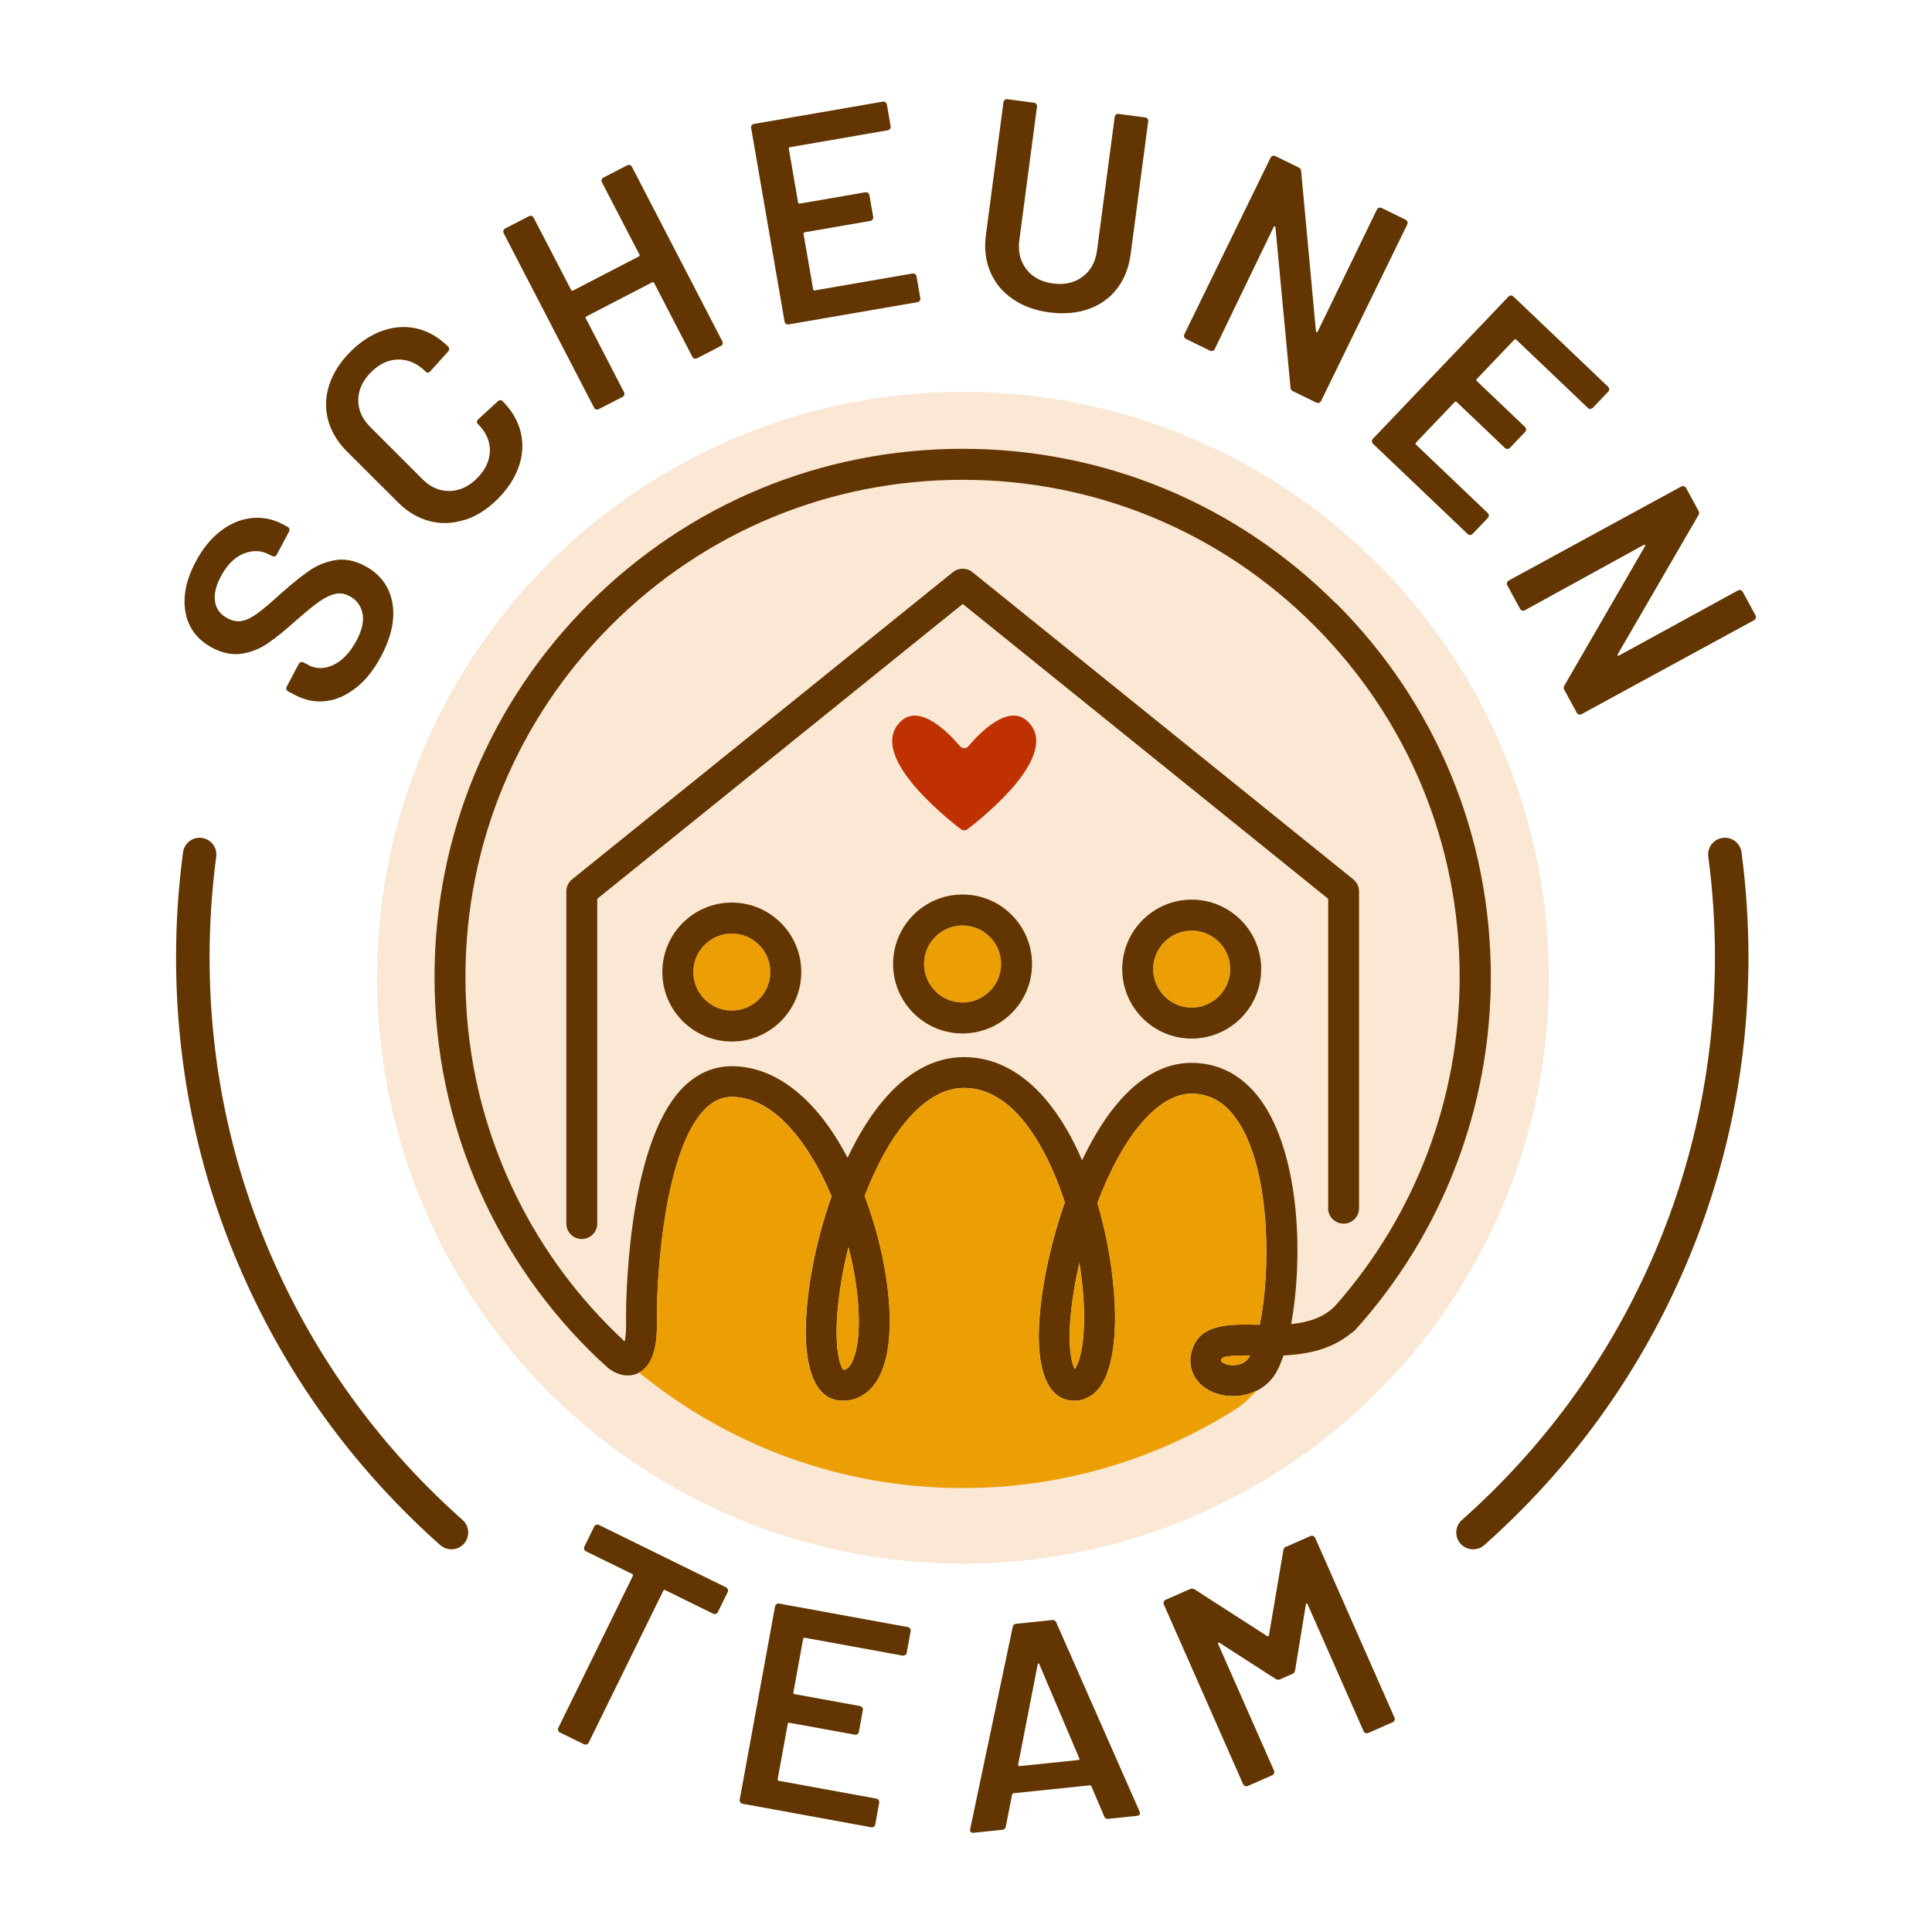 <?xml version="1.0" encoding="UTF-8"?>
<svg id="Ebene_1" data-name="Ebene 1" xmlns="http://www.w3.org/2000/svg" viewBox="0 0 230 230">
  <defs>
    <style>
      .cls-1 {
        fill: #633500;
      }

      .cls-2 {
        fill: #bf3100;
      }

      .cls-3 {
        fill: #ec9f05;
      }

      .cls-4 {
        fill: #fae7d4;
      }
    </style>
  </defs>
  <circle class="cls-4" cx="114.64" cy="116.4" r="69.75"/>
  <path class="cls-2" d="M115.27,88.85c-.25.3-.72.3-.97,0-1.27-1.51-4.78-5.18-7.08-2.96-4.02,3.89,5.15,11.28,7.18,12.83.23.17.54.17.77,0,2.03-1.55,11.2-8.93,7.18-12.83-2.3-2.23-5.8,1.45-7.08,2.96Z"/>
  <g>
    <circle class="cls-3" cx="87.12" cy="115.72" r="4.59"/>
    <circle class="cls-3" cx="114.59" cy="114.76" r="4.59"/>
    <circle class="cls-3" cx="141.87" cy="115.37" r="4.59"/>
    <path class="cls-1" d="M158.11,143.83c0,1.02.82,1.84,1.84,1.84s1.84-.82,1.84-1.84v-37.71c0-.56-.25-1.08-.68-1.43l-45.35-36.58c-.67-.54-1.64-.54-2.31,0l-45.35,36.58c-.43.35-.68.88-.68,1.43v39.54c0,1.02.82,1.84,1.84,1.84s1.84-.82,1.84-1.84v-38.66l43.51-35.1,43.51,35.1v36.83Z"/>
    <path class="cls-1" d="M87.12,107.45c-4.56,0-8.27,3.71-8.27,8.27s3.71,8.27,8.27,8.27,8.27-3.71,8.27-8.27-3.71-8.27-8.27-8.27ZM87.12,120.31c-2.53,0-4.59-2.06-4.59-4.59s2.06-4.59,4.59-4.59,4.59,2.06,4.59,4.59-2.06,4.59-4.59,4.59Z"/>
    <path class="cls-1" d="M114.59,106.49c-4.56,0-8.27,3.71-8.27,8.27s3.71,8.27,8.27,8.27,8.27-3.71,8.27-8.27-3.71-8.27-8.27-8.27ZM114.59,119.35c-2.53,0-4.59-2.06-4.59-4.59s2.06-4.59,4.59-4.59,4.59,2.06,4.59,4.59-2.06,4.59-4.59,4.59Z"/>
    <path class="cls-1" d="M141.87,107.1c-4.56,0-8.27,3.71-8.27,8.27s3.71,8.27,8.27,8.27,8.27-3.71,8.27-8.27-3.71-8.27-8.27-8.27ZM141.87,119.96c-2.53,0-4.59-2.06-4.59-4.59s2.06-4.59,4.59-4.59,4.59,2.06,4.59,4.59-2.06,4.59-4.59,4.59Z"/>
    <path class="cls-1" d="M159.04,71.84c-11.87-11.87-27.66-18.41-44.45-18.41s-32.57,6.54-44.45,18.41c-11.87,11.87-18.41,27.66-18.41,44.45,0,8.78,1.78,17.28,5.28,25.25,3.38,7.7,8.21,14.56,14.34,20.37.05.04.1.09.15.12.21.2.43.41.64.6.84.8,2.32,1.5,3.75.87,2.19-.97,2.39-4.1,2.32-6.72-.02-5.29.97-19.97,5.73-24.76.96-.97,2-1.44,3.18-1.44,5.2,0,8.94,5.82,10.7,9.29.42.82.81,1.67,1.18,2.55-1.93,5.44-3.09,11.47-3.07,16.27.01,3.01.61,8.06,4.4,8.06,1.14,0,3.24-.42,4.52-3.21.72-1.56,1.08-3.66,1.08-6.25,0-4.5-1.13-10-2.99-14.92,3.1-8.06,7.41-12.82,11.77-12.86.02,0,.05,0,.07,0,6.64,0,10.43,8.86,11.99,13.62-1.9,5.42-3.1,11.44-3.1,15.98,0,2.85.55,7.64,4.24,7.64.8,0,2.31-.28,3.4-2.19.69-1.21,2.18-4.94,1.01-13.55-.36-2.66-.93-5.3-1.67-7.8,3.09-8.16,7.26-13.01,11.21-13.01,2.48,0,4.43,1.31,5.96,4,3.42,6.04,3.45,17.15,2.16,23.5-.12,0-.24,0-.35,0-3.16-.06-6.43-.12-7.57,2.61-.88,2.1-.07,4.22,2,5.27,1.19.6,2.67.78,4.07.49,1.61-.33,2.93-1.25,3.73-2.57.34-.56.65-1.28.94-2.14,2.72-.13,5.66-.67,8.04-2.64.18-.1.35-.23.5-.39,10.41-11.55,16.14-26.49,16.14-42.05,0-16.79-6.54-32.58-18.41-44.45ZM148.68,161.61c-.62,1.03-2.18,1.09-2.98.69-.42-.21-.37-.32-.26-.57.27-.3,1.63-.36,2.85-.36.18,0,.36,0,.53,0-.04.09-.09.17-.14.24ZM101.5,162.01c-.43.94-.86,1.05-1.1,1.06-.31-.33-.98-1.95-.76-6,.14-2.61.62-5.61,1.37-8.6.79,3.07,1.23,6.14,1.23,8.82s-.41,3.97-.74,4.71ZM129.05,157.35c-.05,3.69-.77,5.22-1.1,5.63-.32-.54-.85-2.36-.48-6.4.18-1.95.53-4.08,1.03-6.24.4,2.46.59,4.87.56,7.01ZM151.01,132.4c-2.17-3.84-5.34-5.87-9.16-5.87-4.92,0-9.41,4-13.03,11.6-.58-1.35-1.21-2.62-1.89-3.77-3.26-5.57-7.46-8.51-12.15-8.51-.04,0-.07,0-.11,0-5.32.05-10.08,4.19-13.77,11.98-3.68-7.04-8.57-10.9-13.78-10.9-2.17,0-4.12.85-5.79,2.52-6.83,6.86-6.81,26.56-6.8,27.39,0,.01,0,.03,0,.04.04,1.45-.05,2.31-.16,2.82-.66-.61-1.31-1.24-1.94-1.88,0,0-.01-.01-.02-.02-5.08-5.15-9.12-11.11-12.03-17.73-3.3-7.51-4.97-15.5-4.97-23.77,0-15.81,6.16-30.67,17.33-41.85,11.18-11.18,26.04-17.33,41.85-17.33s30.67,6.16,41.85,17.33c11.18,11.18,17.33,26.04,17.33,41.85,0,14.44-5.25,28.31-14.78,39.12-1.38,1.45-3.27,2.01-5.28,2.21,1.34-7.3,1.13-18.44-2.7-25.22Z"/>
    <g>
      <path class="cls-3" d="M129.05,157.35c.03-2.14-.17-4.55-.56-7.01-.5,2.16-.85,4.29-1.03,6.24-.36,4.04.16,5.86.48,6.4.34-.41,1.05-1.94,1.1-5.63Z"/>
      <path class="cls-3" d="M101.5,162.01c.34-.74.74-2.16.74-4.71,0-2.68-.45-5.76-1.23-8.82-.75,2.99-1.23,5.98-1.37,8.6-.22,4.05.45,5.67.76,6,.24-.01.66-.12,1.1-1.06Z"/>
      <path class="cls-3" d="M148.11,166.08c-1.39.29-2.88.11-4.07-.49-2.08-1.05-2.88-3.17-2-5.27,1.14-2.73,4.41-2.67,7.57-2.61.12,0,.24,0,.35,0,1.29-6.35,1.26-17.46-2.16-23.5-1.53-2.69-3.48-4-5.96-4-3.95,0-8.12,4.85-11.21,13.01.74,2.5,1.31,5.14,1.67,7.8,1.17,8.6-.31,12.34-1.01,13.55-1.09,1.91-2.6,2.19-3.4,2.19-3.69,0-4.24-4.79-4.24-7.64,0-4.54,1.2-10.56,3.1-15.98-1.56-4.76-5.35-13.62-11.99-13.62-.02,0-.05,0-.07,0-4.36.04-8.67,4.8-11.77,12.86,1.86,4.92,2.99,10.42,2.99,14.92,0,2.58-.36,4.68-1.08,6.25-1.28,2.79-3.38,3.21-4.52,3.21-3.8,0-4.39-5.05-4.4-8.06-.02-4.79,1.14-10.83,3.07-16.27-.37-.88-.76-1.73-1.18-2.55-1.77-3.47-5.5-9.29-10.7-9.29-1.17,0-2.21.47-3.18,1.44-4.77,4.79-5.75,19.48-5.73,24.76.07,2.54-.13,5.53-2.12,6.6,10.5,8.59,23.91,13.76,38.54,13.76,11.89,0,22.99-3.41,32.37-9.31.66-.41,1.27-.9,1.81-1.46l.86-.89c-.48.25-.99.46-1.56.58Z"/>
      <path class="cls-3" d="M145.44,161.72c-.1.25-.15.36.26.57.8.41,2.36.34,2.98-.69.05-.08.09-.16.14-.24-.17,0-.35,0-.53,0-1.22,0-2.58.06-2.85.36Z"/>
      <polygon class="cls-3" points="152.12 162.99 152.12 162.98 152.12 162.98 152.12 162.99"/>
    </g>
  </g>
  <g>
    <g>
      <path class="cls-1" d="M42.4,81.86c-1.14.91-2.33,1.45-3.59,1.6-1.26.16-2.51-.09-3.75-.75l-.76-.4c-.1-.05-.17-.14-.2-.24-.03-.11-.02-.21.03-.32l1.44-2.72c.05-.1.14-.17.24-.2.11-.03.21-.02.32.03l.58.31c.94.5,1.94.49,3-.02,1.06-.51,1.98-1.48,2.75-2.93.66-1.24.89-2.32.69-3.23-.2-.91-.71-1.59-1.55-2.03-.57-.3-1.15-.39-1.73-.25-.58.14-1.2.44-1.87.91-.67.47-1.58,1.22-2.75,2.24-1.3,1.17-2.42,2.08-3.36,2.72-.94.65-1.98,1.06-3.1,1.24-1.12.18-2.29-.06-3.49-.69-1.79-.95-2.87-2.35-3.21-4.21-.35-1.85.05-3.87,1.21-6.05.81-1.53,1.79-2.74,2.94-3.63,1.15-.89,2.37-1.41,3.67-1.56,1.29-.15,2.56.1,3.81.76l.52.28c.1.05.17.14.2.24.03.11.02.21-.03.32l-1.46,2.75c-.05.1-.14.17-.24.2-.11.03-.21.02-.32-.03l-.34-.18c-.96-.51-1.98-.54-3.05-.11-1.08.43-1.98,1.34-2.72,2.73-.59,1.12-.82,2.12-.68,2.99.14.87.64,1.53,1.49,1.98.61.32,1.2.43,1.76.3.56-.12,1.17-.42,1.83-.91.66-.48,1.6-1.28,2.81-2.39,1.32-1.16,2.43-2.05,3.34-2.68.91-.63,1.93-1.04,3.06-1.24,1.13-.2,2.3.03,3.51.66,1.83.97,2.93,2.42,3.3,4.35.36,1.93-.08,4.06-1.32,6.41-.84,1.59-1.83,2.84-2.97,3.75Z"/>
      <path class="cls-1" d="M55.29,61.89c-1.41.45-2.8.5-4.17.14-1.37-.36-2.63-1.11-3.77-2.25l-6.05-6.04c-1.14-1.14-1.89-2.4-2.25-3.77-.36-1.37-.31-2.76.15-4.16.46-1.4,1.3-2.72,2.52-3.94,1.21-1.21,2.5-2.05,3.89-2.52,1.39-.47,2.75-.55,4.09-.22,1.34.33,2.55,1.04,3.65,2.13.08.08.12.18.12.29,0,.11-.04.21-.12.29l-2.13,2.37c-.2.2-.38.2-.56.02-.96-.96-2.04-1.44-3.22-1.43-1.18,0-2.27.51-3.27,1.51-.99,1-1.5,2.09-1.52,3.28-.02,1.19.46,2.27,1.42,3.23l6.24,6.24c.95.95,2.01,1.41,3.21,1.39,1.19-.02,2.28-.52,3.28-1.52.99-1,1.5-2.08,1.52-3.25.02-1.17-.46-2.24-1.42-3.2-.18-.18-.17-.37.02-.56l2.35-2.15c.08-.08.17-.13.28-.13.11,0,.19.02.26.09,1.11,1.11,1.83,2.34,2.17,3.68.33,1.35.27,2.71-.21,4.1-.47,1.39-1.31,2.68-2.52,3.89-1.22,1.22-2.54,2.06-3.95,2.51Z"/>
      <path class="cls-1" d="M71.63,21.38c.03-.11.1-.19.21-.24l2.83-1.46c.1-.05.21-.06.32-.03.11.03.19.1.24.21l10.76,20.77c.05.1.06.21.03.32-.03.11-.1.19-.21.24l-2.83,1.46c-.1.05-.21.06-.32.03-.11-.03-.19-.1-.24-.21l-4.55-8.79c-.05-.1-.13-.13-.23-.07l-7.83,4.06c-.1.05-.13.13-.07.23l4.55,8.79c.05.1.06.21.03.32-.03.11-.1.19-.21.24l-2.83,1.46c-.1.05-.21.06-.32.03-.11-.03-.19-.1-.24-.21l-10.76-20.77c-.05-.1-.06-.21-.03-.32.03-.11.1-.19.21-.24l2.83-1.46c.1-.05.21-.06.32-.03.11.03.19.1.24.21l4.46,8.6c.05.1.13.13.23.07l7.83-4.06c.1-.05.13-.13.07-.23l-4.46-8.6c-.05-.1-.06-.21-.03-.32Z"/>
      <path class="cls-1" d="M105.95,15.34c-.07.09-.16.15-.27.17l-11.63,2.01c-.11.02-.16.09-.14.2l1.1,6.38c.02.11.09.16.2.14l7.81-1.35c.11-.02.22,0,.31.07.09.07.15.16.17.27l.45,2.59c.02.11,0,.22-.07.31-.07.09-.16.15-.27.17l-7.81,1.35c-.11.02-.16.09-.14.2l1.14,6.58c.02.11.09.16.2.14l11.63-2.01c.11-.02.22,0,.31.07.09.07.15.16.17.27l.45,2.59c.02.11,0,.22-.07.31-.07.09-.16.15-.27.17l-15.34,2.65c-.11.02-.22,0-.31-.07-.09-.07-.15-.16-.17-.27l-3.98-23.05c-.02-.11,0-.22.07-.31.07-.09.15-.15.27-.17l15.34-2.65c.11-.02.22,0,.31.07.09.07.15.16.17.27l.45,2.59c.02.11,0,.22-.07.31Z"/>
      <path class="cls-1" d="M120.55,35.59c-1.22-.84-2.1-1.91-2.66-3.23-.56-1.32-.73-2.78-.52-4.38l2.09-15.81c.02-.11.07-.21.16-.28.09-.07.19-.1.31-.08l3.16.42c.11.02.21.07.28.16.07.09.1.19.08.31l-2.1,15.88c-.18,1.35.1,2.5.83,3.46.73.96,1.8,1.53,3.19,1.71,1.39.18,2.57-.09,3.53-.82.96-.73,1.53-1.78,1.7-3.13l2.1-15.88c.02-.11.07-.21.16-.28.09-.07.19-.1.31-.08l3.16.42c.11.02.21.07.28.16.07.09.1.19.08.31l-2.09,15.81c-.21,1.6-.75,2.97-1.62,4.1-.87,1.13-2,1.94-3.39,2.43-1.39.49-2.94.62-4.66.4-1.69-.22-3.15-.75-4.36-1.59Z"/>
      <path class="cls-1" d="M164.16,24.74c.11-.04.21-.03.32.02l2.86,1.4c.1.05.17.13.21.24.04.11.03.21-.02.32l-10.26,21.02c-.05.1-.13.17-.24.21-.11.04-.21.03-.32-.02l-2.77-1.35c-.21-.1-.31-.25-.31-.46l-1.79-19.05c-.01-.08-.04-.13-.09-.14-.05,0-.09.03-.13.11l-7.01,14.52c-.05.1-.13.17-.24.21-.11.04-.21.03-.32-.02l-2.86-1.4c-.1-.05-.17-.13-.21-.24-.04-.11-.03-.21.02-.32l10.26-21.02c.05-.1.13-.17.24-.21.11-.04.21-.03.32.02l2.77,1.35c.21.1.31.25.31.46l1.76,19.03c.01.08.04.13.09.14.05.01.09-.03.13-.11l7.04-14.51c.05-.1.13-.17.24-.21Z"/>
      <path class="cls-1" d="M189.35,48.7c-.11,0-.21-.04-.3-.12l-8.54-8.14c-.08-.08-.17-.08-.24,0l-4.46,4.68c-.08.08-.08.16,0,.24l5.74,5.47c.08.08.13.18.13.29,0,.11-.04.21-.12.3l-1.81,1.9c-.08.08-.18.13-.29.13-.11,0-.21-.04-.3-.12l-5.74-5.47c-.08-.08-.17-.08-.24,0l-4.61,4.83c-.08.08-.08.16,0,.24l8.54,8.14c.08.08.13.18.13.29,0,.11-.04.21-.12.3l-1.81,1.9c-.08.08-.18.13-.29.13-.11,0-.21-.04-.3-.12l-11.27-10.74c-.08-.08-.13-.18-.13-.29,0-.11.04-.21.12-.3l16.14-16.93c.08-.08.18-.13.29-.13.11,0,.21.04.3.12l11.27,10.74c.08.08.13.18.13.29,0,.11-.04.21-.12.3l-1.81,1.9c-.08.08-.18.13-.29.13Z"/>
      <path class="cls-1" d="M207.22,70.26c.11.03.19.1.25.2l1.52,2.8c.06.1.07.21.03.32-.03.11-.1.19-.2.25l-20.54,11.19c-.1.06-.21.07-.32.03-.11-.03-.19-.1-.25-.2l-1.47-2.7c-.11-.2-.11-.39.01-.56l9.58-16.56c.04-.07.04-.13,0-.16-.03-.04-.09-.03-.17.01l-14.13,7.77c-.1.06-.21.07-.32.03-.11-.03-.19-.1-.25-.2l-1.52-2.8c-.06-.1-.07-.21-.03-.32.03-.11.1-.19.2-.25l20.54-11.19c.1-.06.21-.07.32-.03.11.03.19.1.25.2l1.47,2.7c.11.2.11.39-.01.56l-9.59,16.53c-.04.07-.04.13,0,.16.03.03.09.03.17-.01l14.14-7.74c.1-.06.21-.07.32-.03Z"/>
    </g>
    <g>
      <path class="cls-1" d="M86.65,189.21c.04.11.03.21-.02.32l-1.17,2.39c-.05.1-.13.17-.24.21-.11.04-.21.03-.32-.02l-5.71-2.81c-.1-.05-.18-.02-.23.08l-8.88,18.08c-.05.1-.13.17-.24.21-.11.04-.21.03-.32-.02l-2.86-1.4c-.1-.05-.17-.13-.21-.24-.04-.11-.03-.21.02-.32l8.87-18.08c.05-.1.02-.18-.08-.23l-5.5-2.7c-.1-.05-.17-.13-.21-.24-.04-.11-.03-.21.02-.32l1.17-2.39c.05-.1.13-.17.24-.21.11-.04.21-.03.32.02l15.13,7.43c.1.05.17.13.21.24Z"/>
      <path class="cls-1" d="M107.73,197.02c-.09.07-.2.09-.31.07l-11.61-2.12c-.11-.02-.18.03-.2.14l-1.16,6.37c-.02.11.03.18.14.2l7.79,1.42c.11.02.2.08.27.17.06.09.09.2.07.31l-.47,2.59c-.02.11-.08.2-.17.27-.09.07-.2.09-.31.07l-7.79-1.42c-.11-.02-.18.03-.2.14l-1.2,6.57c-.02.11.03.18.14.2l11.61,2.12c.11.02.2.08.27.17.06.09.09.2.07.31l-.47,2.59c-.02.11-.08.2-.17.27-.09.07-.2.09-.31.07l-15.32-2.8c-.11-.02-.2-.08-.27-.17-.07-.09-.09-.2-.07-.31l4.21-23.01c.02-.11.08-.2.17-.27.09-.06.2-.09.31-.07l15.32,2.8c.11.02.2.08.27.17.06.09.09.2.07.31l-.47,2.59c-.02.11-.08.2-.17.27Z"/>
      <path class="cls-1" d="M131.45,216.23l-1.52-3.57c-.06-.09-.12-.13-.19-.12l-9.09.94c-.07,0-.12.06-.16.16l-.75,3.8c-.04.24-.18.37-.41.39l-3.44.36c-.14.01-.25-.01-.32-.09-.08-.07-.1-.19-.07-.36l5.06-24.04c.05-.24.18-.37.41-.39l4.3-.45c.23-.02.39.08.48.3l9.91,22.49s.04.1.05.17c.02.21-.09.32-.35.35l-3.44.36c-.23.02-.39-.08-.48-.3ZM121.37,210.25l6.99-.72c.14-.01.18-.09.12-.22l-4.74-11.16c-.03-.09-.07-.13-.12-.13-.05,0-.08.05-.09.15l-2.32,11.89c0,.14.04.2.16.19Z"/>
      <path class="cls-1" d="M153.11,184.14l2.91-1.28c.11-.05.21-.05.32,0,.11.04.18.11.23.22l9.44,21.4c.05.11.05.21,0,.32-.04.11-.11.18-.22.23l-2.91,1.28c-.11.05-.21.05-.32,0-.11-.04-.18-.11-.23-.22l-6.66-15.1c-.03-.06-.07-.09-.13-.09-.06,0-.09.04-.08.11l-1.28,7.82c-.03.22-.14.37-.33.45l-1.46.64c-.19.08-.37.06-.55-.06l-6.66-4.29c-.05-.05-.1-.06-.14-.01-.04.04-.05.1-.02.16l6.65,15.07c.05.11.05.21,0,.32-.04.11-.11.18-.22.23l-2.91,1.28c-.11.05-.21.05-.32,0-.11-.04-.18-.11-.23-.22l-9.44-21.4c-.05-.11-.05-.21,0-.32.04-.11.11-.18.22-.23l2.91-1.28c.19-.08.37-.06.56.06l8.61,5.54c.06.02.11.03.15,0,.04-.02.06-.05.07-.11l1.71-10.1c.03-.22.14-.36.33-.45Z"/>
    </g>
    <g>
      <path class="cls-1" d="M175.36,184.44c-.55,0-1.1-.23-1.49-.67-.73-.82-.66-2.09.17-2.82,9.38-8.33,16.78-18.31,21.99-29.66,5.39-11.75,8.13-24.31,8.13-37.34,0-4-.27-8.02-.79-11.96-.15-1.09.62-2.1,1.71-2.24,1.09-.15,2.1.62,2.24,1.71.55,4.11.83,8.31.83,12.49,0,13.61-2.86,26.74-8.49,39.01-5.44,11.86-13.17,22.28-22.96,30.98-.38.34-.85.5-1.33.5Z"/>
      <path class="cls-1" d="M53.74,184.44c-.47,0-.94-.17-1.33-.5-9.79-8.7-17.52-19.12-22.96-30.98-5.63-12.27-8.49-25.4-8.49-39.01,0-4.17.28-8.38.83-12.49.15-1.09,1.15-1.86,2.24-1.71,1.09.15,1.86,1.15,1.71,2.24-.52,3.94-.79,7.96-.79,11.96,0,13.03,2.73,25.6,8.13,37.34,5.21,11.35,12.61,21.33,21.99,29.66.82.73.9,1.99.17,2.82-.39.44-.94.67-1.49.67Z"/>
    </g>
  </g>
</svg>